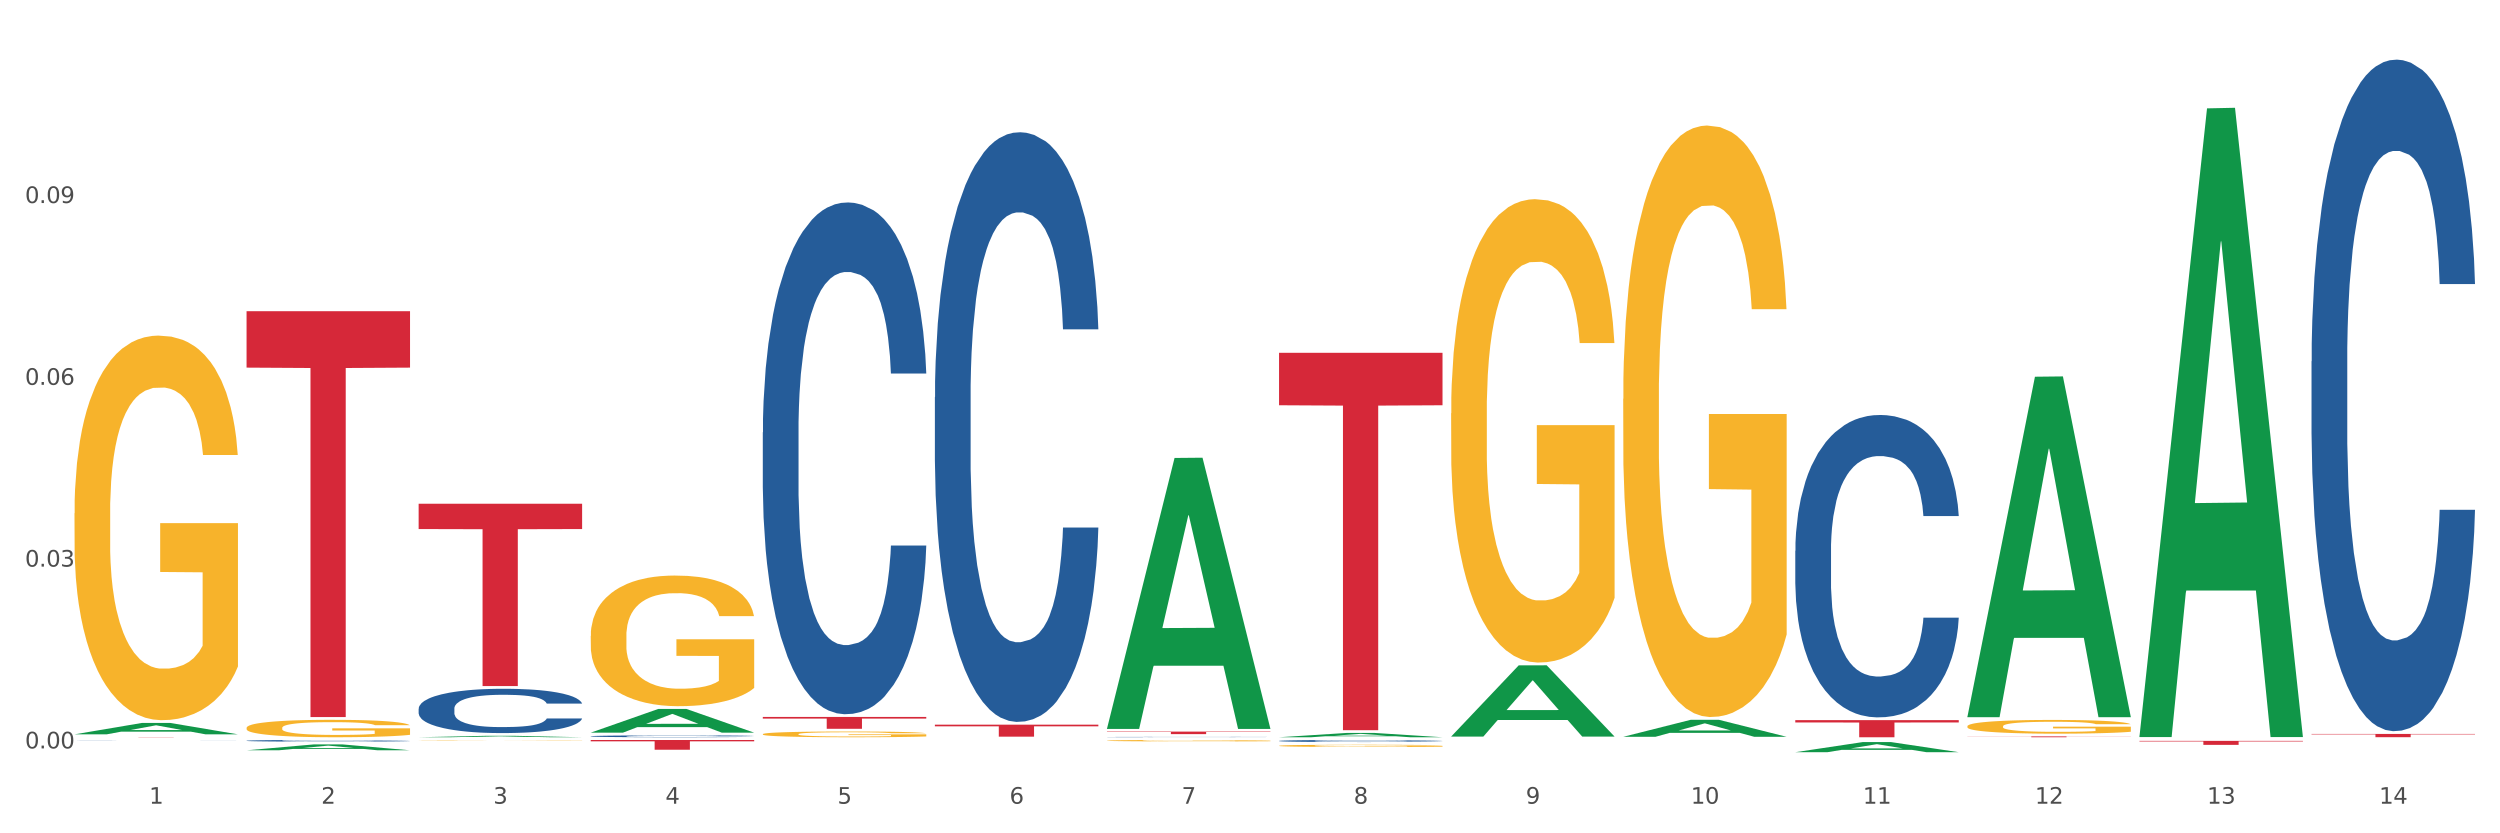 <?xml version="1.0" encoding="utf-8" standalone="no"?>
<!DOCTYPE svg PUBLIC "-//W3C//DTD SVG 1.1//EN"
  "http://www.w3.org/Graphics/SVG/1.1/DTD/svg11.dtd">
<svg xmlns:xlink="http://www.w3.org/1999/xlink" width="1080pt" height="360pt" viewBox="0 0 1080 360" xmlns="http://www.w3.org/2000/svg" version="1.1">
 <rect x="0" y="0" width="1080" height="360" fill="#333333" stroke="none"/>
 <defs>
  <style type="text/css">*{stroke-linejoin: round; stroke-linecap: butt}</style>
 </defs>
 <g id="figure_1">
  <g id="patch_1">
   <path d="M 0 360 
L 1080 360 
L 1080 0 
L 0 0 
z
" style="fill: #ffffff; stroke: #ffffff; stroke-linejoin: miter"/>
  </g>
  <g id="axes_1">
   <g id="matplotlib.axis_1">
    <g id="xtick_1">
     <g id="text_1">
      <!-- 1 -->
      <g style="fill: #4d4d4d" transform="translate(64.432 347.204) scale(0.096 -0.096)">
       <defs>
        <path id="DejaVuSans-31" d="M 794 531 
L 1825 531 
L 1825 4091 
L 703 3866 
L 703 4441 
L 1819 4666 
L 2450 4666 
L 2450 531 
L 3481 531 
L 3481 0 
L 794 0 
L 794 531 
z
" transform="scale(0.016)"/>
       </defs>
       <use xlink:href="#DejaVuSans-31"/>
      </g>
     </g>
    </g>
    <g id="xtick_2">
     <g id="text_2">
      <!-- 2 -->
      <g style="fill: #4d4d4d" transform="translate(138.771 347.204) scale(0.096 -0.096)">
       <defs>
        <path id="DejaVuSans-32" d="M 1228 531 
L 3431 531 
L 3431 0 
L 469 0 
L 469 531 
Q 828 903 1448 1529 
Q 2069 2156 2228 2338 
Q 2531 2678 2651 2914 
Q 2772 3150 2772 3378 
Q 2772 3750 2511 3984 
Q 2250 4219 1831 4219 
Q 1534 4219 1204 4116 
Q 875 4013 500 3803 
L 500 4441 
Q 881 4594 1212 4672 
Q 1544 4750 1819 4750 
Q 2544 4750 2975 4387 
Q 3406 4025 3406 3419 
Q 3406 3131 3298 2873 
Q 3191 2616 2906 2266 
Q 2828 2175 2409 1742 
Q 1991 1309 1228 531 
z
" transform="scale(0.016)"/>
       </defs>
       <use xlink:href="#DejaVuSans-32"/>
      </g>
     </g>
    </g>
    <g id="xtick_3">
     <g id="text_3">
      <!-- 3 -->
      <g style="fill: #4d4d4d" transform="translate(213.109 347.204) scale(0.096 -0.096)">
       <defs>
        <path id="DejaVuSans-33" d="M 2597 2516 
Q 3050 2419 3304 2112 
Q 3559 1806 3559 1356 
Q 3559 666 3084 287 
Q 2609 -91 1734 -91 
Q 1441 -91 1130 -33 
Q 819 25 488 141 
L 488 750 
Q 750 597 1062 519 
Q 1375 441 1716 441 
Q 2309 441 2620 675 
Q 2931 909 2931 1356 
Q 2931 1769 2642 2001 
Q 2353 2234 1838 2234 
L 1294 2234 
L 1294 2753 
L 1863 2753 
Q 2328 2753 2575 2939 
Q 2822 3125 2822 3475 
Q 2822 3834 2567 4026 
Q 2313 4219 1838 4219 
Q 1578 4219 1281 4162 
Q 984 4106 628 3988 
L 628 4550 
Q 988 4650 1302 4700 
Q 1616 4750 1894 4750 
Q 2613 4750 3031 4423 
Q 3450 4097 3450 3541 
Q 3450 3153 3228 2886 
Q 3006 2619 2597 2516 
z
" transform="scale(0.016)"/>
       </defs>
       <use xlink:href="#DejaVuSans-33"/>
      </g>
     </g>
    </g>
    <g id="xtick_4">
     <g id="text_4">
      <!-- 4 -->
      <g style="fill: #4d4d4d" transform="translate(287.448 347.204) scale(0.096 -0.096)">
       <defs>
        <path id="DejaVuSans-34" d="M 2419 4116 
L 825 1625 
L 2419 1625 
L 2419 4116 
z
M 2253 4666 
L 3047 4666 
L 3047 1625 
L 3713 1625 
L 3713 1100 
L 3047 1100 
L 3047 0 
L 2419 0 
L 2419 1100 
L 313 1100 
L 313 1709 
L 2253 4666 
z
" transform="scale(0.016)"/>
       </defs>
       <use xlink:href="#DejaVuSans-34"/>
      </g>
     </g>
    </g>
    <g id="xtick_5">
     <g id="text_5">
      <!-- 5 -->
      <g style="fill: #4d4d4d" transform="translate(361.787 347.204) scale(0.096 -0.096)">
       <defs>
        <path id="DejaVuSans-35" d="M 691 4666 
L 3169 4666 
L 3169 4134 
L 1269 4134 
L 1269 2991 
Q 1406 3038 1543 3061 
Q 1681 3084 1819 3084 
Q 2600 3084 3056 2656 
Q 3513 2228 3513 1497 
Q 3513 744 3044 326 
Q 2575 -91 1722 -91 
Q 1428 -91 1123 -41 
Q 819 9 494 109 
L 494 744 
Q 775 591 1075 516 
Q 1375 441 1709 441 
Q 2250 441 2565 725 
Q 2881 1009 2881 1497 
Q 2881 1984 2565 2268 
Q 2250 2553 1709 2553 
Q 1456 2553 1204 2497 
Q 953 2441 691 2322 
L 691 4666 
z
" transform="scale(0.016)"/>
       </defs>
       <use xlink:href="#DejaVuSans-35"/>
      </g>
     </g>
    </g>
    <g id="xtick_6">
     <g id="text_6">
      <!-- 6 -->
      <g style="fill: #4d4d4d" transform="translate(436.125 347.204) scale(0.096 -0.096)">
       <defs>
        <path id="DejaVuSans-36" d="M 2113 2584 
Q 1688 2584 1439 2293 
Q 1191 2003 1191 1497 
Q 1191 994 1439 701 
Q 1688 409 2113 409 
Q 2538 409 2786 701 
Q 3034 994 3034 1497 
Q 3034 2003 2786 2293 
Q 2538 2584 2113 2584 
z
M 3366 4563 
L 3366 3988 
Q 3128 4100 2886 4159 
Q 2644 4219 2406 4219 
Q 1781 4219 1451 3797 
Q 1122 3375 1075 2522 
Q 1259 2794 1537 2939 
Q 1816 3084 2150 3084 
Q 2853 3084 3261 2657 
Q 3669 2231 3669 1497 
Q 3669 778 3244 343 
Q 2819 -91 2113 -91 
Q 1303 -91 875 529 
Q 447 1150 447 2328 
Q 447 3434 972 4092 
Q 1497 4750 2381 4750 
Q 2619 4750 2861 4703 
Q 3103 4656 3366 4563 
z
" transform="scale(0.016)"/>
       </defs>
       <use xlink:href="#DejaVuSans-36"/>
      </g>
     </g>
    </g>
    <g id="xtick_7">
     <g id="text_7">
      <!-- 7 -->
      <g style="fill: #4d4d4d" transform="translate(510.464 347.204) scale(0.096 -0.096)">
       <defs>
        <path id="DejaVuSans-37" d="M 525 4666 
L 3525 4666 
L 3525 4397 
L 1831 0 
L 1172 0 
L 2766 4134 
L 525 4134 
L 525 4666 
z
" transform="scale(0.016)"/>
       </defs>
       <use xlink:href="#DejaVuSans-37"/>
      </g>
     </g>
    </g>
    <g id="xtick_8">
     <g id="text_8">
      <!-- 8 -->
      <g style="fill: #4d4d4d" transform="translate(584.803 347.204) scale(0.096 -0.096)">
       <defs>
        <path id="DejaVuSans-38" d="M 2034 2216 
Q 1584 2216 1326 1975 
Q 1069 1734 1069 1313 
Q 1069 891 1326 650 
Q 1584 409 2034 409 
Q 2484 409 2743 651 
Q 3003 894 3003 1313 
Q 3003 1734 2745 1975 
Q 2488 2216 2034 2216 
z
M 1403 2484 
Q 997 2584 770 2862 
Q 544 3141 544 3541 
Q 544 4100 942 4425 
Q 1341 4750 2034 4750 
Q 2731 4750 3128 4425 
Q 3525 4100 3525 3541 
Q 3525 3141 3298 2862 
Q 3072 2584 2669 2484 
Q 3125 2378 3379 2068 
Q 3634 1759 3634 1313 
Q 3634 634 3220 271 
Q 2806 -91 2034 -91 
Q 1263 -91 848 271 
Q 434 634 434 1313 
Q 434 1759 690 2068 
Q 947 2378 1403 2484 
z
M 1172 3481 
Q 1172 3119 1398 2916 
Q 1625 2713 2034 2713 
Q 2441 2713 2670 2916 
Q 2900 3119 2900 3481 
Q 2900 3844 2670 4047 
Q 2441 4250 2034 4250 
Q 1625 4250 1398 4047 
Q 1172 3844 1172 3481 
z
" transform="scale(0.016)"/>
       </defs>
       <use xlink:href="#DejaVuSans-38"/>
      </g>
     </g>
    </g>
    <g id="xtick_9">
     <g id="text_9">
      <!-- 9 -->
      <g style="fill: #4d4d4d" transform="translate(659.142 347.204) scale(0.096 -0.096)">
       <defs>
        <path id="DejaVuSans-39" d="M 703 97 
L 703 672 
Q 941 559 1184 500 
Q 1428 441 1663 441 
Q 2288 441 2617 861 
Q 2947 1281 2994 2138 
Q 2813 1869 2534 1725 
Q 2256 1581 1919 1581 
Q 1219 1581 811 2004 
Q 403 2428 403 3163 
Q 403 3881 828 4315 
Q 1253 4750 1959 4750 
Q 2769 4750 3195 4129 
Q 3622 3509 3622 2328 
Q 3622 1225 3098 567 
Q 2575 -91 1691 -91 
Q 1453 -91 1209 -44 
Q 966 3 703 97 
z
M 1959 2075 
Q 2384 2075 2632 2365 
Q 2881 2656 2881 3163 
Q 2881 3666 2632 3958 
Q 2384 4250 1959 4250 
Q 1534 4250 1286 3958 
Q 1038 3666 1038 3163 
Q 1038 2656 1286 2365 
Q 1534 2075 1959 2075 
z
" transform="scale(0.016)"/>
       </defs>
       <use xlink:href="#DejaVuSans-39"/>
      </g>
     </g>
    </g>
    <g id="xtick_10">
     <g id="text_10">
      <!-- 10 -->
      <g style="fill: #4d4d4d" transform="translate(730.426 347.204) scale(0.096 -0.096)">
       <defs>
        <path id="DejaVuSans-30" d="M 2034 4250 
Q 1547 4250 1301 3770 
Q 1056 3291 1056 2328 
Q 1056 1369 1301 889 
Q 1547 409 2034 409 
Q 2525 409 2770 889 
Q 3016 1369 3016 2328 
Q 3016 3291 2770 3770 
Q 2525 4250 2034 4250 
z
M 2034 4750 
Q 2819 4750 3233 4129 
Q 3647 3509 3647 2328 
Q 3647 1150 3233 529 
Q 2819 -91 2034 -91 
Q 1250 -91 836 529 
Q 422 1150 422 2328 
Q 422 3509 836 4129 
Q 1250 4750 2034 4750 
z
" transform="scale(0.016)"/>
       </defs>
       <use xlink:href="#DejaVuSans-31"/>
       <use xlink:href="#DejaVuSans-30" transform="translate(63.623 0)"/>
      </g>
     </g>
    </g>
    <g id="xtick_11">
     <g id="text_11">
      <!-- 11 -->
      <g style="fill: #4d4d4d" transform="translate(804.765 347.204) scale(0.096 -0.096)">
       <use xlink:href="#DejaVuSans-31"/>
       <use xlink:href="#DejaVuSans-31" transform="translate(63.623 0)"/>
      </g>
     </g>
    </g>
    <g id="xtick_12">
     <g id="text_12">
      <!-- 12 -->
      <g style="fill: #4d4d4d" transform="translate(879.104 347.204) scale(0.096 -0.096)">
       <use xlink:href="#DejaVuSans-31"/>
       <use xlink:href="#DejaVuSans-32" transform="translate(63.623 0)"/>
      </g>
     </g>
    </g>
    <g id="xtick_13">
     <g id="text_13">
      <!-- 13 -->
      <g style="fill: #4d4d4d" transform="translate(953.442 347.204) scale(0.096 -0.096)">
       <use xlink:href="#DejaVuSans-31"/>
       <use xlink:href="#DejaVuSans-33" transform="translate(63.623 0)"/>
      </g>
     </g>
    </g>
    <g id="xtick_14">
     <g id="text_14">
      <!-- 14 -->
      <g style="fill: #4d4d4d" transform="translate(1027.781 347.204) scale(0.096 -0.096)">
       <use xlink:href="#DejaVuSans-31"/>
       <use xlink:href="#DejaVuSans-34" transform="translate(63.623 0)"/>
      </g>
     </g>
    </g>
    <g id="xtick_15"/>
    <g id="xtick_16"/>
    <g id="xtick_17"/>
    <g id="xtick_18"/>
    <g id="xtick_19"/>
    <g id="xtick_20"/>
    <g id="xtick_21"/>
    <g id="xtick_22"/>
    <g id="xtick_23"/>
    <g id="xtick_24"/>
    <g id="xtick_25"/>
    <g id="xtick_26"/>
    <g id="xtick_27"/>
   </g>
   <g id="matplotlib.axis_2">
    <g id="ytick_1">
     <g id="text_15">
      <!-- 0.00 -->
      <g style="fill: #4d4d4d" transform="translate(10.8 323.316) scale(0.096 -0.096)">
       <defs>
        <path id="DejaVuSans-2e" d="M 684 794 
L 1344 794 
L 1344 0 
L 684 0 
L 684 794 
z
" transform="scale(0.016)"/>
       </defs>
       <use xlink:href="#DejaVuSans-30"/>
       <use xlink:href="#DejaVuSans-2e" transform="translate(63.623 0)"/>
       <use xlink:href="#DejaVuSans-30" transform="translate(95.41 0)"/>
       <use xlink:href="#DejaVuSans-30" transform="translate(159.033 0)"/>
      </g>
     </g>
    </g>
    <g id="ytick_2">
     <g id="text_16">
      <!-- 0.03 -->
      <g style="fill: #4d4d4d" transform="translate(10.8 244.781) scale(0.096 -0.096)">
       <use xlink:href="#DejaVuSans-30"/>
       <use xlink:href="#DejaVuSans-2e" transform="translate(63.623 0)"/>
       <use xlink:href="#DejaVuSans-30" transform="translate(95.41 0)"/>
       <use xlink:href="#DejaVuSans-33" transform="translate(159.033 0)"/>
      </g>
     </g>
    </g>
    <g id="ytick_3">
     <g id="text_17">
      <!-- 0.06 -->
      <g style="fill: #4d4d4d" transform="translate(10.8 166.246) scale(0.096 -0.096)">
       <use xlink:href="#DejaVuSans-30"/>
       <use xlink:href="#DejaVuSans-2e" transform="translate(63.623 0)"/>
       <use xlink:href="#DejaVuSans-30" transform="translate(95.41 0)"/>
       <use xlink:href="#DejaVuSans-36" transform="translate(159.033 0)"/>
      </g>
     </g>
    </g>
    <g id="ytick_4">
     <g id="text_18">
      <!-- 0.09 -->
      <g style="fill: #4d4d4d" transform="translate(10.8 87.711) scale(0.096 -0.096)">
       <use xlink:href="#DejaVuSans-30"/>
       <use xlink:href="#DejaVuSans-2e" transform="translate(63.623 0)"/>
       <use xlink:href="#DejaVuSans-30" transform="translate(95.41 0)"/>
       <use xlink:href="#DejaVuSans-39" transform="translate(159.033 0)"/>
      </g>
     </g>
    </g>
    <g id="ytick_5"/>
    <g id="ytick_6"/>
    <g id="ytick_7"/>
    <g id="ytick_8"/>
   </g>
   <g id="PolyCollection_1">
    <path d="M 32.175 317.228 
L 32.248 317.224 
L 61.37 312.3 
L 73.456 312.296 
L 102.797 317.237 
L 88.818 317.237 
L 82.484 316.087 
L 52.415 316.087 
L 52.197 316.105 
L 46.081 317.237 
L 32.175 317.237 
L 32.175 317.228 
L 56.201 315.4 
L 78.698 315.395 
L 67.559 313.349 
L 67.413 313.34 
L 67.267 313.354 
L 56.128 315.395 
L 56.201 315.4 
L 32.175 317.228 
z
" clip-path="url(#pd42f5744ff)" style="fill: #109648"/>
    <path d="M 998.578 317.05 
L 1069.2 317.05 
L 1069.2 317.249 
L 1041.42 317.25 
L 1041.42 318.48 
L 1026.191 318.48 
L 1026.191 317.25 
L 998.578 317.249 
L 998.578 317.052 
L 998.578 317.05 
z
" clip-path="url(#pd42f5744ff)" style="fill: #d62839"/>
    <path d="M 924.24 320.06 
L 994.861 320.06 
L 994.861 320.301 
L 967.081 320.303 
L 967.081 321.792 
L 951.852 321.792 
L 951.852 320.303 
L 924.24 320.301 
L 924.24 320.062 
L 924.24 320.06 
z
" clip-path="url(#pd42f5744ff)" style="fill: #d62839"/>
    <path d="M 849.901 318.123 
L 920.523 318.123 
L 920.523 318.175 
L 892.742 318.175 
L 892.742 318.493 
L 877.514 318.493 
L 877.514 318.175 
L 849.901 318.175 
L 849.901 318.123 
L 849.901 318.123 
z
" clip-path="url(#pd42f5744ff)" style="fill: #d62839"/>
    <path d="M 775.562 311.086 
L 846.184 311.086 
L 846.184 312.115 
L 818.404 312.122 
L 818.404 318.493 
L 803.175 318.493 
L 803.175 312.122 
L 775.562 312.115 
L 775.562 311.093 
L 775.562 311.086 
z
" clip-path="url(#pd42f5744ff)" style="fill: #d62839"/>
    <path d="M 552.546 152.412 
L 623.168 152.412 
L 623.168 175.07 
L 595.388 175.223 
L 595.388 315.457 
L 580.159 315.457 
L 580.159 175.223 
L 552.546 175.07 
L 552.546 152.565 
L 552.546 152.412 
z
" clip-path="url(#pd42f5744ff)" style="fill: #d62839"/>
    <path d="M 478.207 316.064 
L 548.829 316.064 
L 548.829 316.216 
L 521.049 316.217 
L 521.049 317.154 
L 505.82 317.154 
L 505.82 316.217 
L 478.207 316.216 
L 478.207 316.065 
L 478.207 316.064 
z
" clip-path="url(#pd42f5744ff)" style="fill: #d62839"/>
    <path d="M 403.869 313.046 
L 474.49 313.046 
L 474.49 313.768 
L 446.71 313.773 
L 446.71 318.243 
L 431.481 318.243 
L 431.481 313.773 
L 403.869 313.768 
L 403.869 313.051 
L 403.869 313.046 
z
" clip-path="url(#pd42f5744ff)" style="fill: #d62839"/>
    <path d="M 329.53 309.726 
L 400.152 309.726 
L 400.152 310.436 
L 372.371 310.441 
L 372.371 314.835 
L 357.143 314.835 
L 357.143 310.441 
L 329.53 310.436 
L 329.53 309.731 
L 329.53 309.726 
z
" clip-path="url(#pd42f5744ff)" style="fill: #d62839"/>
    <path d="M 255.191 319.669 
L 325.813 319.669 
L 325.813 320.255 
L 298.033 320.259 
L 298.033 323.885 
L 282.804 323.885 
L 282.804 320.259 
L 255.191 320.255 
L 255.191 319.673 
L 255.191 319.669 
z
" clip-path="url(#pd42f5744ff)" style="fill: #d62839"/>
    <path d="M 32.175 221.749 
L 32.258 221.597 
L 32.258 216.135 
L 32.425 211.431 
L 33.259 200.051 
L 34.51 190.643 
L 35.427 185.636 
L 36.344 181.539 
L 37.428 177.443 
L 38.762 173.194 
L 41.18 166.973 
L 42.681 163.787 
L 44.515 160.448 
L 47.85 155.593 
L 50.268 152.862 
L 52.77 150.586 
L 56.855 147.854 
L 59.523 146.641 
L 62.358 145.73 
L 65.777 145.123 
L 68.361 144.972 
L 74.031 145.427 
L 78.867 146.792 
L 81.202 147.854 
L 84.203 149.675 
L 85.788 150.889 
L 88.372 153.317 
L 91.04 156.503 
L 92.875 159.235 
L 95.626 164.393 
L 97.711 169.552 
L 99.628 175.925 
L 100.629 180.326 
L 101.379 184.422 
L 102.046 189.126 
L 102.713 196.561 
L 87.705 196.561 
L 87.122 191.25 
L 86.204 186.243 
L 84.87 181.388 
L 83.703 178.353 
L 81.702 174.56 
L 79.868 172.132 
L 77.95 170.311 
L 75.615 168.794 
L 73.781 168.035 
L 71.196 167.428 
L 66.11 167.58 
L 62.692 168.794 
L 60.357 170.311 
L 58.856 171.677 
L 57.522 173.194 
L 56.021 175.318 
L 54.27 178.505 
L 53.02 181.388 
L 51.769 185.029 
L 50.768 188.671 
L 49.851 192.919 
L 49.101 197.471 
L 48.517 202.175 
L 48.017 207.941 
L 47.6 217.5 
L 47.6 238.288 
L 47.767 242.992 
L 48.184 249.213 
L 48.684 253.917 
L 49.518 259.531 
L 50.268 263.324 
L 51.686 268.786 
L 53.27 273.338 
L 54.52 276.221 
L 55.771 278.649 
L 57.939 281.987 
L 60.357 284.719 
L 62.441 286.388 
L 65.276 287.905 
L 67.194 288.512 
L 68.862 288.815 
L 72.947 288.815 
L 75.865 288.36 
L 79.117 287.298 
L 81.619 285.932 
L 83.703 284.263 
L 86.038 281.532 
L 87.538 278.953 
L 87.538 247.24 
L 69.195 247.088 
L 69.195 225.997 
L 102.797 225.997 
L 102.797 287.905 
L 101.379 291.091 
L 99.795 293.974 
L 98.128 296.554 
L 95.626 299.74 
L 92.625 302.775 
L 89.956 304.899 
L 87.122 306.72 
L 83.786 308.389 
L 79.451 309.906 
L 76.783 310.513 
L 73.447 310.968 
L 69.529 311.12 
L 66.11 310.817 
L 62.775 310.058 
L 59.273 308.692 
L 55.855 306.72 
L 53.27 304.747 
L 50.685 302.32 
L 47.934 299.133 
L 45.766 296.099 
L 44.098 293.367 
L 42.264 289.877 
L 40.263 285.325 
L 38.762 281.229 
L 37.428 276.98 
L 36.01 271.518 
L 35.01 266.814 
L 34.009 260.896 
L 33.426 256.496 
L 32.759 249.668 
L 32.258 240.109 
L 32.175 221.749 
z
" clip-path="url(#pd42f5744ff)" style="fill: #f7b32b"/>
    <path d="M 180.852 217.601 
L 251.474 217.601 
L 251.474 228.548 
L 223.694 228.622 
L 223.694 296.374 
L 208.465 296.374 
L 208.465 228.622 
L 180.852 228.548 
L 180.852 217.675 
L 180.852 217.601 
z
" clip-path="url(#pd42f5744ff)" style="fill: #d62839"/>
    <path d="M 775.562 237.969 
L 775.646 237.849 
L 775.646 234.509 
L 775.896 229.975 
L 776.814 221.624 
L 777.983 215.301 
L 779.986 207.904 
L 781.072 204.802 
L 782.491 201.342 
L 785.412 195.735 
L 788.752 190.962 
L 791.089 188.338 
L 792.842 186.667 
L 796.765 183.685 
L 799.019 182.372 
L 801.357 181.299 
L 803.36 180.583 
L 806.699 179.748 
L 809.37 179.39 
L 812.459 179.27 
L 815.047 179.39 
L 818.469 179.867 
L 823.478 181.299 
L 825.398 182.134 
L 827.986 183.565 
L 830.657 185.474 
L 832.828 187.383 
L 835.332 190.127 
L 837.92 193.706 
L 840.424 198.24 
L 842.177 202.416 
L 843.596 206.83 
L 844.848 212.199 
L 845.766 218.045 
L 846.184 222.936 
L 830.908 222.936 
L 830.49 218.522 
L 829.655 213.75 
L 828.821 210.528 
L 827.902 207.904 
L 826.483 204.921 
L 825.231 203.012 
L 823.144 200.745 
L 821.224 199.314 
L 819.638 198.479 
L 817.718 197.763 
L 813.628 197.047 
L 810.706 197.047 
L 808.87 197.285 
L 806.616 197.882 
L 804.696 198.717 
L 802.442 200.149 
L 800.689 201.7 
L 798.936 203.728 
L 797.934 205.16 
L 796.431 207.784 
L 795.43 209.932 
L 794.094 213.63 
L 793.343 216.255 
L 792.007 223.056 
L 791.423 228.066 
L 791.172 231.526 
L 791.005 235.344 
L 791.005 253.956 
L 791.506 262.307 
L 791.924 265.886 
L 792.591 269.943 
L 793.844 275.192 
L 795.68 280.322 
L 797.6 284.021 
L 799.186 286.288 
L 800.689 287.958 
L 802.191 289.27 
L 804.028 290.463 
L 805.53 291.179 
L 807.784 291.895 
L 810.456 292.253 
L 812.543 292.253 
L 816.8 291.656 
L 818.72 291.06 
L 820.556 290.225 
L 822.56 288.912 
L 824.146 287.481 
L 825.064 286.407 
L 826.567 284.14 
L 827.735 281.754 
L 828.737 279.01 
L 829.405 276.624 
L 830.156 273.045 
L 830.741 268.988 
L 830.908 266.841 
L 846.184 266.841 
L 845.85 271.136 
L 845.266 275.311 
L 844.097 280.919 
L 843.179 284.14 
L 841.76 288.077 
L 840.257 291.418 
L 838.17 295.116 
L 836.25 297.86 
L 834.247 300.246 
L 832.076 302.394 
L 828.153 305.376 
L 826.734 306.212 
L 823.728 307.643 
L 821.391 308.478 
L 817.969 309.314 
L 814.463 309.791 
L 810.79 309.91 
L 807.534 309.671 
L 803.944 308.956 
L 801.69 308.24 
L 799.186 307.166 
L 796.264 305.496 
L 793.51 303.468 
L 790.922 301.081 
L 788.501 298.337 
L 786.247 295.235 
L 783.325 290.105 
L 781.155 285.095 
L 779.569 280.442 
L 778.484 276.504 
L 777.399 271.494 
L 776.814 268.034 
L 775.896 259.682 
L 775.562 251.928 
L 775.562 237.969 
z
" clip-path="url(#pd42f5744ff)" style="fill: #255c99"/>
    <path d="M 552.546 320.069 
L 552.629 320.069 
L 552.629 320.046 
L 552.88 320.015 
L 553.798 319.958 
L 554.967 319.915 
L 556.97 319.864 
L 558.055 319.843 
L 559.475 319.82 
L 562.396 319.781 
L 565.735 319.749 
L 568.073 319.731 
L 569.826 319.719 
L 573.749 319.699 
L 576.003 319.69 
L 578.34 319.683 
L 580.344 319.678 
L 583.683 319.672 
L 586.354 319.67 
L 589.443 319.669 
L 592.031 319.67 
L 595.453 319.673 
L 600.462 319.683 
L 602.382 319.689 
L 604.97 319.698 
L 607.641 319.711 
L 609.811 319.724 
L 612.316 319.743 
L 614.903 319.768 
L 617.408 319.798 
L 619.161 319.827 
L 620.58 319.857 
L 621.832 319.894 
L 622.75 319.933 
L 623.168 319.967 
L 607.891 319.967 
L 607.474 319.937 
L 606.639 319.904 
L 605.804 319.882 
L 604.886 319.864 
L 603.467 319.844 
L 602.215 319.831 
L 600.128 319.816 
L 598.208 319.806 
L 596.622 319.8 
L 594.702 319.795 
L 590.612 319.79 
L 587.69 319.79 
L 585.853 319.792 
L 583.6 319.796 
L 581.68 319.802 
L 579.426 319.811 
L 577.673 319.822 
L 575.92 319.836 
L 574.918 319.846 
L 573.415 319.864 
L 572.414 319.878 
L 571.078 319.903 
L 570.327 319.921 
L 568.991 319.968 
L 568.407 320.002 
L 568.156 320.025 
L 567.989 320.051 
L 567.989 320.178 
L 568.49 320.235 
L 568.908 320.26 
L 569.575 320.287 
L 570.827 320.323 
L 572.664 320.358 
L 574.584 320.383 
L 576.17 320.399 
L 577.673 320.41 
L 579.175 320.419 
L 581.012 320.427 
L 582.514 320.432 
L 584.768 320.437 
L 587.439 320.44 
L 589.526 320.44 
L 593.784 320.436 
L 595.704 320.431 
L 597.54 320.426 
L 599.544 320.417 
L 601.13 320.407 
L 602.048 320.4 
L 603.551 320.384 
L 604.719 320.368 
L 605.721 320.349 
L 606.389 320.333 
L 607.14 320.309 
L 607.724 320.281 
L 607.891 320.266 
L 623.168 320.266 
L 622.834 320.296 
L 622.249 320.324 
L 621.081 320.362 
L 620.163 320.384 
L 618.743 320.411 
L 617.241 320.434 
L 615.154 320.459 
L 613.234 320.478 
L 611.23 320.494 
L 609.06 320.509 
L 605.137 320.529 
L 603.718 320.535 
L 600.712 320.545 
L 598.375 320.55 
L 594.952 320.556 
L 591.446 320.559 
L 587.773 320.56 
L 584.518 320.558 
L 580.928 320.554 
L 578.674 320.549 
L 576.17 320.541 
L 573.248 320.53 
L 570.494 320.516 
L 567.906 320.5 
L 565.485 320.481 
L 563.231 320.46 
L 560.309 320.425 
L 558.139 320.391 
L 556.553 320.359 
L 555.468 320.332 
L 554.382 320.298 
L 553.798 320.274 
L 552.88 320.217 
L 552.546 320.165 
L 552.546 320.069 
z
" clip-path="url(#pd42f5744ff)" style="fill: #255c99"/>
    <path d="M 478.207 318.403 
L 478.291 318.403 
L 478.291 318.399 
L 478.541 318.393 
L 479.459 318.383 
L 480.628 318.375 
L 482.632 318.366 
L 483.717 318.362 
L 485.136 318.357 
L 488.058 318.35 
L 491.397 318.344 
L 493.734 318.341 
L 495.487 318.339 
L 499.41 318.335 
L 501.664 318.334 
L 504.002 318.332 
L 506.005 318.331 
L 509.344 318.33 
L 512.016 318.33 
L 515.104 318.33 
L 517.692 318.33 
L 521.115 318.33 
L 526.123 318.332 
L 528.043 318.333 
L 530.631 318.335 
L 533.302 318.338 
L 535.473 318.34 
L 537.977 318.343 
L 540.565 318.348 
L 543.069 318.354 
L 544.822 318.359 
L 546.241 318.364 
L 547.493 318.371 
L 548.412 318.378 
L 548.829 318.384 
L 533.553 318.384 
L 533.135 318.379 
L 532.301 318.373 
L 531.466 318.369 
L 530.548 318.366 
L 529.128 318.362 
L 527.876 318.359 
L 525.789 318.357 
L 523.869 318.355 
L 522.283 318.354 
L 520.363 318.353 
L 516.273 318.352 
L 513.351 318.352 
L 511.515 318.352 
L 509.261 318.353 
L 507.341 318.354 
L 505.087 318.356 
L 503.334 318.358 
L 501.581 318.36 
L 500.579 318.362 
L 499.077 318.365 
L 498.075 318.368 
L 496.739 318.373 
L 495.988 318.376 
L 494.652 318.385 
L 494.068 318.391 
L 493.818 318.395 
L 493.651 318.4 
L 493.651 318.423 
L 494.151 318.434 
L 494.569 318.438 
L 495.237 318.443 
L 496.489 318.45 
L 498.325 318.456 
L 500.245 318.461 
L 501.831 318.464 
L 503.334 318.466 
L 504.837 318.468 
L 506.673 318.469 
L 508.176 318.47 
L 510.429 318.471 
L 513.101 318.471 
L 515.188 318.471 
L 519.445 318.471 
L 521.365 318.47 
L 523.202 318.469 
L 525.205 318.467 
L 526.791 318.465 
L 527.709 318.464 
L 529.212 318.461 
L 530.381 318.458 
L 531.382 318.455 
L 532.05 318.452 
L 532.801 318.447 
L 533.386 318.442 
L 533.553 318.439 
L 548.829 318.439 
L 548.495 318.445 
L 547.911 318.45 
L 546.742 318.457 
L 545.824 318.461 
L 544.405 318.466 
L 542.902 318.47 
L 540.815 318.475 
L 538.895 318.478 
L 536.892 318.481 
L 534.721 318.484 
L 530.798 318.488 
L 529.379 318.489 
L 526.374 318.491 
L 524.036 318.492 
L 520.614 318.493 
L 517.108 318.493 
L 513.435 318.493 
L 510.179 318.493 
L 506.59 318.492 
L 504.336 318.491 
L 501.831 318.49 
L 498.91 318.488 
L 496.155 318.485 
L 493.567 318.482 
L 491.146 318.479 
L 488.892 318.475 
L 485.971 318.469 
L 483.8 318.462 
L 482.214 318.456 
L 481.129 318.452 
L 480.044 318.445 
L 479.459 318.441 
L 478.541 318.43 
L 478.207 318.421 
L 478.207 318.403 
z
" clip-path="url(#pd42f5744ff)" style="fill: #255c99"/>
    <path d="M 403.869 171.588 
L 403.952 171.355 
L 403.952 164.841 
L 404.202 156.001 
L 405.121 139.716 
L 406.289 127.386 
L 408.293 112.962 
L 409.378 106.913 
L 410.797 100.167 
L 413.719 89.233 
L 417.058 79.927 
L 419.395 74.809 
L 421.148 71.552 
L 425.072 65.736 
L 427.326 63.177 
L 429.663 61.083 
L 431.666 59.687 
L 435.006 58.059 
L 437.677 57.361 
L 440.766 57.128 
L 443.353 57.361 
L 446.776 58.291 
L 451.785 61.083 
L 453.704 62.711 
L 456.292 65.503 
L 458.964 69.225 
L 461.134 72.948 
L 463.638 78.298 
L 466.226 85.278 
L 468.73 94.118 
L 470.483 102.26 
L 471.903 110.868 
L 473.155 121.337 
L 474.073 132.737 
L 474.49 142.275 
L 459.214 142.275 
L 458.797 133.667 
L 457.962 124.361 
L 457.127 118.08 
L 456.209 112.962 
L 454.79 107.146 
L 453.538 103.424 
L 451.451 99.003 
L 449.531 96.212 
L 447.945 94.583 
L 446.025 93.187 
L 441.934 91.792 
L 439.012 91.792 
L 437.176 92.257 
L 434.922 93.42 
L 433.002 95.049 
L 430.748 97.84 
L 428.995 100.865 
L 427.242 104.82 
L 426.24 107.611 
L 424.738 112.729 
L 423.736 116.917 
L 422.401 124.129 
L 421.649 129.247 
L 420.314 142.507 
L 419.729 152.278 
L 419.479 159.025 
L 419.312 166.47 
L 419.312 202.762 
L 419.813 219.047 
L 420.23 226.026 
L 420.898 233.936 
L 422.15 244.172 
L 423.987 254.176 
L 425.907 261.387 
L 427.493 265.808 
L 428.995 269.065 
L 430.498 271.624 
L 432.334 273.95 
L 433.837 275.346 
L 436.091 276.742 
L 438.762 277.44 
L 440.849 277.44 
L 445.106 276.276 
L 447.026 275.113 
L 448.863 273.485 
L 450.866 270.926 
L 452.452 268.134 
L 453.371 266.04 
L 454.873 261.62 
L 456.042 256.967 
L 457.044 251.616 
L 457.711 246.964 
L 458.463 239.984 
L 459.047 232.075 
L 459.214 227.887 
L 474.49 227.887 
L 474.156 236.262 
L 473.572 244.405 
L 472.403 255.339 
L 471.485 261.62 
L 470.066 269.297 
L 468.563 275.811 
L 466.477 283.023 
L 464.557 288.374 
L 462.553 293.027 
L 460.383 297.214 
L 456.459 303.03 
L 455.04 304.659 
L 452.035 307.45 
L 449.698 309.079 
L 446.275 310.707 
L 442.769 311.638 
L 439.096 311.871 
L 435.84 311.405 
L 432.251 310.01 
L 429.997 308.614 
L 427.493 306.52 
L 424.571 303.263 
L 421.816 299.308 
L 419.228 294.655 
L 416.808 289.304 
L 414.554 283.256 
L 411.632 273.252 
L 409.462 263.481 
L 407.875 254.408 
L 406.79 246.731 
L 405.705 236.96 
L 405.121 230.213 
L 404.202 213.929 
L 403.869 198.807 
L 403.869 171.588 
z
" clip-path="url(#pd42f5744ff)" style="fill: #255c99"/>
    <path d="M 329.53 186.798 
L 329.613 186.596 
L 329.613 180.943 
L 329.864 173.27 
L 330.782 159.136 
L 331.951 148.435 
L 333.954 135.917 
L 335.039 130.667 
L 336.458 124.811 
L 339.38 115.322 
L 342.719 107.245 
L 345.057 102.803 
L 346.81 99.976 
L 350.733 94.928 
L 352.987 92.707 
L 355.324 90.89 
L 357.328 89.679 
L 360.667 88.265 
L 363.338 87.66 
L 366.427 87.458 
L 369.015 87.66 
L 372.437 88.467 
L 377.446 90.89 
L 379.366 92.304 
L 381.954 94.727 
L 384.625 97.957 
L 386.795 101.188 
L 389.3 105.832 
L 391.887 111.889 
L 394.392 119.562 
L 396.145 126.629 
L 397.564 134.099 
L 398.816 143.185 
L 399.734 153.079 
L 400.152 161.357 
L 384.875 161.357 
L 384.458 153.887 
L 383.623 145.81 
L 382.788 140.359 
L 381.87 135.917 
L 380.451 130.869 
L 379.199 127.638 
L 377.112 123.802 
L 375.192 121.379 
L 373.606 119.966 
L 371.686 118.754 
L 367.595 117.543 
L 364.674 117.543 
L 362.837 117.946 
L 360.583 118.956 
L 358.663 120.369 
L 356.41 122.792 
L 354.656 125.417 
L 352.903 128.85 
L 351.902 131.273 
L 350.399 135.715 
L 349.397 139.349 
L 348.062 145.608 
L 347.31 150.05 
L 345.975 161.559 
L 345.391 170.04 
L 345.14 175.895 
L 344.973 182.356 
L 344.973 213.854 
L 345.474 227.988 
L 345.891 234.045 
L 346.559 240.91 
L 347.811 249.794 
L 349.648 258.477 
L 351.568 264.736 
L 353.154 268.572 
L 354.656 271.399 
L 356.159 273.62 
L 357.996 275.639 
L 359.498 276.851 
L 361.752 278.062 
L 364.423 278.668 
L 366.51 278.668 
L 370.768 277.658 
L 372.688 276.649 
L 374.524 275.235 
L 376.528 273.014 
L 378.114 270.591 
L 379.032 268.774 
L 380.534 264.938 
L 381.703 260.9 
L 382.705 256.256 
L 383.373 252.217 
L 384.124 246.16 
L 384.708 239.295 
L 384.875 235.661 
L 400.152 235.661 
L 399.818 242.93 
L 399.233 249.996 
L 398.065 259.486 
L 397.146 264.938 
L 395.727 271.601 
L 394.225 277.254 
L 392.138 283.514 
L 390.218 288.158 
L 388.214 292.196 
L 386.044 295.83 
L 382.121 300.878 
L 380.701 302.291 
L 377.696 304.714 
L 375.359 306.128 
L 371.936 307.541 
L 368.43 308.349 
L 364.757 308.551 
L 361.502 308.147 
L 357.912 306.935 
L 355.658 305.724 
L 353.154 303.907 
L 350.232 301.08 
L 347.477 297.647 
L 344.89 293.609 
L 342.469 288.965 
L 340.215 283.716 
L 337.293 275.033 
L 335.123 266.553 
L 333.537 258.679 
L 332.452 252.016 
L 331.366 243.535 
L 330.782 237.68 
L 329.864 223.546 
L 329.53 210.422 
L 329.53 186.798 
z
" clip-path="url(#pd42f5744ff)" style="fill: #255c99"/>
    <path d="M 255.191 318.051 
L 255.275 318.051 
L 255.275 318.03 
L 255.525 318.002 
L 256.443 317.951 
L 257.612 317.912 
L 259.615 317.867 
L 260.701 317.848 
L 262.12 317.826 
L 265.041 317.792 
L 268.381 317.763 
L 270.718 317.746 
L 272.471 317.736 
L 276.394 317.718 
L 278.648 317.71 
L 280.986 317.703 
L 282.989 317.699 
L 286.328 317.694 
L 288.999 317.691 
L 292.088 317.691 
L 294.676 317.691 
L 298.098 317.694 
L 303.107 317.703 
L 305.027 317.708 
L 307.615 317.717 
L 310.286 317.729 
L 312.457 317.741 
L 314.961 317.757 
L 317.549 317.779 
L 320.053 317.807 
L 321.806 317.833 
L 323.225 317.86 
L 324.477 317.893 
L 325.396 317.929 
L 325.813 317.959 
L 310.537 317.959 
L 310.119 317.932 
L 309.284 317.903 
L 308.45 317.883 
L 307.531 317.867 
L 306.112 317.848 
L 304.86 317.837 
L 302.773 317.823 
L 300.853 317.814 
L 299.267 317.809 
L 297.347 317.804 
L 293.257 317.8 
L 290.335 317.8 
L 288.499 317.801 
L 286.245 317.805 
L 284.325 317.81 
L 282.071 317.819 
L 280.318 317.829 
L 278.565 317.841 
L 277.563 317.85 
L 276.06 317.866 
L 275.059 317.879 
L 273.723 317.902 
L 272.972 317.918 
L 271.636 317.96 
L 271.052 317.991 
L 270.801 318.012 
L 270.634 318.035 
L 270.634 318.15 
L 271.135 318.201 
L 271.553 318.223 
L 272.22 318.248 
L 273.473 318.28 
L 275.309 318.312 
L 277.229 318.334 
L 278.815 318.348 
L 280.318 318.359 
L 281.82 318.367 
L 283.657 318.374 
L 285.159 318.378 
L 287.413 318.383 
L 290.085 318.385 
L 292.172 318.385 
L 296.429 318.381 
L 298.349 318.378 
L 300.185 318.372 
L 302.189 318.364 
L 303.775 318.356 
L 304.693 318.349 
L 306.196 318.335 
L 307.364 318.32 
L 308.366 318.304 
L 309.034 318.289 
L 309.785 318.267 
L 310.37 318.242 
L 310.537 318.229 
L 325.813 318.229 
L 325.479 318.255 
L 324.895 318.281 
L 323.726 318.315 
L 322.808 318.335 
L 321.389 318.359 
L 319.886 318.38 
L 317.799 318.403 
L 315.879 318.419 
L 313.876 318.434 
L 311.705 318.447 
L 307.782 318.466 
L 306.363 318.471 
L 303.358 318.479 
L 301.02 318.485 
L 297.598 318.49 
L 294.092 318.493 
L 290.419 318.493 
L 287.163 318.492 
L 283.573 318.488 
L 281.32 318.483 
L 278.815 318.477 
L 275.893 318.466 
L 273.139 318.454 
L 270.551 318.439 
L 268.13 318.422 
L 265.876 318.403 
L 262.955 318.372 
L 260.784 318.341 
L 259.198 318.312 
L 258.113 318.288 
L 257.028 318.257 
L 256.443 318.236 
L 255.525 318.185 
L 255.191 318.137 
L 255.191 318.051 
z
" clip-path="url(#pd42f5744ff)" style="fill: #255c99"/>
    <path d="M 180.852 306.15 
L 180.936 306.132 
L 180.936 305.643 
L 181.186 304.979 
L 182.105 303.755 
L 183.273 302.829 
L 185.277 301.745 
L 186.362 301.29 
L 187.781 300.784 
L 190.703 299.962 
L 194.042 299.263 
L 196.379 298.878 
L 198.132 298.633 
L 202.056 298.196 
L 204.31 298.004 
L 206.647 297.847 
L 208.65 297.742 
L 211.989 297.62 
L 214.661 297.567 
L 217.749 297.55 
L 220.337 297.567 
L 223.76 297.637 
L 228.768 297.847 
L 230.688 297.969 
L 233.276 298.179 
L 235.947 298.459 
L 238.118 298.738 
L 240.622 299.14 
L 243.21 299.665 
L 245.714 300.329 
L 247.467 300.941 
L 248.886 301.588 
L 250.139 302.374 
L 251.057 303.231 
L 251.474 303.947 
L 236.198 303.947 
L 235.78 303.301 
L 234.946 302.601 
L 234.111 302.129 
L 233.193 301.745 
L 231.774 301.308 
L 230.521 301.028 
L 228.434 300.696 
L 226.514 300.486 
L 224.928 300.364 
L 223.008 300.259 
L 218.918 300.154 
L 215.996 300.154 
L 214.16 300.189 
L 211.906 300.277 
L 209.986 300.399 
L 207.732 300.609 
L 205.979 300.836 
L 204.226 301.133 
L 203.224 301.343 
L 201.722 301.727 
L 200.72 302.042 
L 199.384 302.584 
L 198.633 302.968 
L 197.297 303.965 
L 196.713 304.699 
L 196.463 305.206 
L 196.296 305.765 
L 196.296 308.492 
L 196.797 309.716 
L 197.214 310.24 
L 197.882 310.834 
L 199.134 311.604 
L 200.97 312.355 
L 202.89 312.897 
L 204.476 313.229 
L 205.979 313.474 
L 207.482 313.666 
L 209.318 313.841 
L 210.821 313.946 
L 213.075 314.051 
L 215.746 314.103 
L 217.833 314.103 
L 222.09 314.016 
L 224.01 313.928 
L 225.847 313.806 
L 227.85 313.614 
L 229.436 313.404 
L 230.354 313.247 
L 231.857 312.915 
L 233.026 312.565 
L 234.027 312.163 
L 234.695 311.813 
L 235.447 311.289 
L 236.031 310.695 
L 236.198 310.38 
L 251.474 310.38 
L 251.14 311.009 
L 250.556 311.621 
L 249.387 312.443 
L 248.469 312.915 
L 247.05 313.491 
L 245.547 313.981 
L 243.46 314.523 
L 241.54 314.925 
L 239.537 315.274 
L 237.367 315.589 
L 233.443 316.026 
L 232.024 316.148 
L 229.019 316.358 
L 226.681 316.48 
L 223.259 316.603 
L 219.753 316.673 
L 216.08 316.69 
L 212.824 316.655 
L 209.235 316.55 
L 206.981 316.445 
L 204.476 316.288 
L 201.555 316.043 
L 198.8 315.746 
L 196.212 315.397 
L 193.791 314.995 
L 191.538 314.54 
L 188.616 313.789 
L 186.445 313.054 
L 184.859 312.373 
L 183.774 311.796 
L 182.689 311.062 
L 182.105 310.555 
L 181.186 309.331 
L 180.852 308.195 
L 180.852 306.15 
z
" clip-path="url(#pd42f5744ff)" style="fill: #255c99"/>
    <path d="M 106.514 319.995 
L 106.597 319.994 
L 106.597 319.976 
L 106.848 319.951 
L 107.766 319.904 
L 108.935 319.869 
L 110.938 319.828 
L 112.023 319.811 
L 113.442 319.792 
L 116.364 319.76 
L 119.703 319.734 
L 122.04 319.719 
L 123.794 319.71 
L 127.717 319.694 
L 129.971 319.686 
L 132.308 319.68 
L 134.312 319.676 
L 137.651 319.672 
L 140.322 319.67 
L 143.411 319.669 
L 145.998 319.67 
L 149.421 319.672 
L 154.43 319.68 
L 156.35 319.685 
L 158.937 319.693 
L 161.609 319.703 
L 163.779 319.714 
L 166.283 319.729 
L 168.871 319.749 
L 171.376 319.774 
L 173.129 319.798 
L 174.548 319.822 
L 175.8 319.852 
L 176.718 319.884 
L 177.135 319.912 
L 161.859 319.912 
L 161.442 319.887 
L 160.607 319.86 
L 159.772 319.843 
L 158.854 319.828 
L 157.435 319.811 
L 156.183 319.801 
L 154.096 319.788 
L 152.176 319.78 
L 150.59 319.776 
L 148.67 319.772 
L 144.579 319.768 
L 141.658 319.768 
L 139.821 319.769 
L 137.567 319.772 
L 135.647 319.777 
L 133.393 319.785 
L 131.64 319.794 
L 129.887 319.805 
L 128.886 319.813 
L 127.383 319.827 
L 126.381 319.839 
L 125.046 319.86 
L 124.294 319.874 
L 122.959 319.912 
L 122.374 319.94 
L 122.124 319.959 
L 121.957 319.98 
L 121.957 320.084 
L 122.458 320.13 
L 122.875 320.15 
L 123.543 320.173 
L 124.795 320.202 
L 126.632 320.23 
L 128.552 320.251 
L 130.138 320.263 
L 131.64 320.273 
L 133.143 320.28 
L 134.979 320.286 
L 136.482 320.29 
L 138.736 320.294 
L 141.407 320.296 
L 143.494 320.296 
L 147.751 320.293 
L 149.671 320.29 
L 151.508 320.285 
L 153.511 320.278 
L 155.097 320.27 
L 156.016 320.264 
L 157.518 320.251 
L 158.687 320.238 
L 159.689 320.223 
L 160.357 320.21 
L 161.108 320.19 
L 161.692 320.167 
L 161.859 320.155 
L 177.135 320.155 
L 176.802 320.179 
L 176.217 320.202 
L 175.049 320.233 
L 174.13 320.251 
L 172.711 320.273 
L 171.209 320.292 
L 169.122 320.312 
L 167.202 320.328 
L 165.198 320.341 
L 163.028 320.353 
L 159.104 320.369 
L 157.685 320.374 
L 154.68 320.382 
L 152.343 320.387 
L 148.92 320.391 
L 145.414 320.394 
L 141.741 320.394 
L 138.486 320.393 
L 134.896 320.389 
L 132.642 320.385 
L 130.138 320.379 
L 127.216 320.37 
L 124.461 320.359 
L 121.874 320.345 
L 119.453 320.33 
L 117.199 320.313 
L 114.277 320.284 
L 112.107 320.257 
L 110.521 320.231 
L 109.435 320.209 
L 108.35 320.181 
L 107.766 320.162 
L 106.848 320.116 
L 106.514 320.072 
L 106.514 319.995 
z
" clip-path="url(#pd42f5744ff)" style="fill: #255c99"/>
    <path d="M 32.175 319.703 
L 32.258 319.702 
L 32.258 319.701 
L 32.509 319.698 
L 33.427 319.693 
L 34.596 319.69 
L 36.599 319.685 
L 37.684 319.684 
L 39.104 319.682 
L 42.025 319.678 
L 45.364 319.676 
L 47.702 319.674 
L 49.455 319.673 
L 53.378 319.672 
L 55.632 319.671 
L 57.969 319.67 
L 59.973 319.67 
L 63.312 319.669 
L 65.983 319.669 
L 69.072 319.669 
L 71.66 319.669 
L 75.082 319.669 
L 80.091 319.67 
L 82.011 319.671 
L 84.599 319.671 
L 87.27 319.673 
L 89.44 319.674 
L 91.945 319.675 
L 94.533 319.677 
L 97.037 319.68 
L 98.79 319.682 
L 100.209 319.685 
L 101.461 319.688 
L 102.379 319.691 
L 102.797 319.694 
L 87.52 319.694 
L 87.103 319.691 
L 86.268 319.689 
L 85.434 319.687 
L 84.515 319.685 
L 83.096 319.684 
L 81.844 319.683 
L 79.757 319.681 
L 77.837 319.68 
L 76.251 319.68 
L 74.331 319.68 
L 70.241 319.679 
L 67.319 319.679 
L 65.482 319.679 
L 63.229 319.68 
L 61.309 319.68 
L 59.055 319.681 
L 57.302 319.682 
L 55.549 319.683 
L 54.547 319.684 
L 53.044 319.685 
L 52.043 319.687 
L 50.707 319.689 
L 49.956 319.69 
L 48.62 319.694 
L 48.036 319.697 
L 47.785 319.699 
L 47.618 319.701 
L 47.618 319.712 
L 48.119 319.716 
L 48.537 319.718 
L 49.204 319.721 
L 50.457 319.724 
L 52.293 319.727 
L 54.213 319.729 
L 55.799 319.73 
L 57.302 319.731 
L 58.804 319.732 
L 60.641 319.733 
L 62.143 319.733 
L 64.397 319.733 
L 67.069 319.734 
L 69.155 319.734 
L 73.413 319.733 
L 75.333 319.733 
L 77.169 319.732 
L 79.173 319.732 
L 80.759 319.731 
L 81.677 319.73 
L 83.18 319.729 
L 84.348 319.728 
L 85.35 319.726 
L 86.018 319.725 
L 86.769 319.723 
L 87.353 319.72 
L 87.52 319.719 
L 102.797 319.719 
L 102.463 319.721 
L 101.879 319.724 
L 100.71 319.727 
L 99.792 319.729 
L 98.372 319.731 
L 96.87 319.733 
L 94.783 319.735 
L 92.863 319.737 
L 90.86 319.738 
L 88.689 319.739 
L 84.766 319.741 
L 83.347 319.742 
L 80.341 319.742 
L 78.004 319.743 
L 74.581 319.743 
L 71.075 319.744 
L 67.402 319.744 
L 64.147 319.743 
L 60.557 319.743 
L 58.303 319.743 
L 55.799 319.742 
L 52.877 319.741 
L 50.123 319.74 
L 47.535 319.739 
L 45.114 319.737 
L 42.86 319.735 
L 39.938 319.732 
L 37.768 319.729 
L 36.182 319.727 
L 35.097 319.725 
L 34.011 319.722 
L 33.427 319.72 
L 32.509 319.715 
L 32.175 319.711 
L 32.175 319.703 
z
" clip-path="url(#pd42f5744ff)" style="fill: #255c99"/>
    <path d="M 998.578 156.113 
L 998.662 155.848 
L 998.662 148.429 
L 998.912 138.361 
L 999.83 119.815 
L 1000.999 105.773 
L 1003.003 89.346 
L 1004.088 82.458 
L 1005.507 74.774 
L 1008.429 62.322 
L 1011.768 51.724 
L 1014.105 45.895 
L 1015.858 42.186 
L 1019.781 35.562 
L 1022.035 32.648 
L 1024.373 30.264 
L 1026.376 28.674 
L 1029.715 26.819 
L 1032.387 26.024 
L 1035.475 25.759 
L 1038.063 26.024 
L 1041.486 27.084 
L 1046.494 30.264 
L 1048.414 32.118 
L 1051.002 35.298 
L 1053.673 39.537 
L 1055.844 43.776 
L 1058.348 49.87 
L 1060.936 57.818 
L 1063.44 67.886 
L 1065.193 77.159 
L 1066.612 86.962 
L 1067.864 98.884 
L 1068.783 111.867 
L 1069.2 122.729 
L 1053.924 122.729 
L 1053.506 112.927 
L 1052.671 102.329 
L 1051.837 95.175 
L 1050.918 89.346 
L 1049.499 82.723 
L 1048.247 78.484 
L 1046.16 73.45 
L 1044.24 70.27 
L 1042.654 68.416 
L 1040.734 66.826 
L 1036.644 65.236 
L 1033.722 65.236 
L 1031.886 65.766 
L 1029.632 67.091 
L 1027.712 68.946 
L 1025.458 72.125 
L 1023.705 75.569 
L 1021.952 80.073 
L 1020.95 83.253 
L 1019.448 89.081 
L 1018.446 93.85 
L 1017.11 102.064 
L 1016.359 107.893 
L 1015.023 122.994 
L 1014.439 134.122 
L 1014.188 141.806 
L 1014.022 150.284 
L 1014.022 191.615 
L 1014.522 210.161 
L 1014.94 218.11 
L 1015.608 227.118 
L 1016.86 238.776 
L 1018.696 250.168 
L 1020.616 258.381 
L 1022.202 263.415 
L 1023.705 267.125 
L 1025.207 270.039 
L 1027.044 272.689 
L 1028.547 274.278 
L 1030.8 275.868 
L 1033.472 276.663 
L 1035.559 276.663 
L 1039.816 275.338 
L 1041.736 274.013 
L 1043.572 272.159 
L 1045.576 269.244 
L 1047.162 266.065 
L 1048.08 263.68 
L 1049.583 258.646 
L 1050.752 253.348 
L 1051.753 247.254 
L 1052.421 241.955 
L 1053.172 234.007 
L 1053.757 224.998 
L 1053.924 220.229 
L 1069.2 220.229 
L 1068.866 229.767 
L 1068.282 239.04 
L 1067.113 251.493 
L 1066.195 258.646 
L 1064.776 267.39 
L 1063.273 274.808 
L 1061.186 283.021 
L 1059.266 289.115 
L 1057.263 294.414 
L 1055.092 299.183 
L 1051.169 305.807 
L 1049.75 307.661 
L 1046.745 310.841 
L 1044.407 312.695 
L 1040.985 314.55 
L 1037.479 315.61 
L 1033.806 315.875 
L 1030.55 315.345 
L 1026.96 313.755 
L 1024.707 312.165 
L 1022.202 309.781 
L 1019.281 306.072 
L 1016.526 301.568 
L 1013.938 296.269 
L 1011.517 290.175 
L 1009.263 283.286 
L 1006.342 271.894 
L 1004.171 260.766 
L 1002.585 250.433 
L 1001.5 241.69 
L 1000.415 230.562 
L 999.83 222.879 
L 998.912 204.333 
L 998.578 187.111 
L 998.578 156.113 
z
" clip-path="url(#pd42f5744ff)" style="fill: #255c99"/>
    <path d="M 32.175 318.413 
L 102.797 318.413 
L 102.797 318.424 
L 75.017 318.424 
L 75.017 318.493 
L 59.788 318.493 
L 59.788 318.424 
L 32.175 318.424 
L 32.175 318.413 
L 32.175 318.413 
z
" clip-path="url(#pd42f5744ff)" style="fill: #d62839"/>
    <path d="M 106.514 134.446 
L 177.135 134.446 
L 177.135 158.813 
L 149.355 158.977 
L 149.355 309.785 
L 134.126 309.785 
L 134.126 158.977 
L 106.514 158.813 
L 106.514 134.611 
L 106.514 134.446 
z
" clip-path="url(#pd42f5744ff)" style="fill: #d62839"/>
    <path d="M 255.191 274.716 
L 255.275 274.665 
L 255.275 272.809 
L 255.441 271.211 
L 256.275 267.346 
L 257.526 264.15 
L 258.443 262.45 
L 259.36 261.058 
L 260.444 259.666 
L 261.778 258.223 
L 264.196 256.11 
L 265.697 255.028 
L 267.531 253.894 
L 270.866 252.245 
L 273.284 251.317 
L 275.786 250.544 
L 279.871 249.616 
L 282.539 249.204 
L 285.374 248.894 
L 288.793 248.688 
L 291.377 248.637 
L 297.047 248.791 
L 301.883 249.255 
L 304.218 249.616 
L 307.219 250.235 
L 308.804 250.647 
L 311.388 251.471 
L 314.057 252.554 
L 315.891 253.482 
L 318.642 255.234 
L 320.727 256.986 
L 322.645 259.151 
L 323.645 260.646 
L 324.395 262.037 
L 325.062 263.635 
L 325.73 266.16 
L 310.721 266.16 
L 310.138 264.357 
L 309.221 262.656 
L 307.886 261.006 
L 306.719 259.976 
L 304.718 258.687 
L 302.884 257.862 
L 300.966 257.244 
L 298.631 256.729 
L 296.797 256.471 
L 294.212 256.265 
L 289.126 256.316 
L 285.708 256.729 
L 283.373 257.244 
L 281.872 257.708 
L 280.538 258.223 
L 279.037 258.945 
L 277.286 260.027 
L 276.036 261.006 
L 274.785 262.243 
L 273.785 263.48 
L 272.867 264.923 
L 272.117 266.47 
L 271.533 268.067 
L 271.033 270.026 
L 270.616 273.273 
L 270.616 280.334 
L 270.783 281.932 
L 271.2 284.045 
L 271.7 285.643 
L 272.534 287.55 
L 273.284 288.838 
L 274.702 290.694 
L 276.286 292.24 
L 277.537 293.219 
L 278.787 294.044 
L 280.955 295.178 
L 283.373 296.105 
L 285.458 296.672 
L 288.292 297.188 
L 290.21 297.394 
L 291.878 297.497 
L 295.963 297.497 
L 298.882 297.342 
L 302.133 296.981 
L 304.635 296.518 
L 306.719 295.951 
L 309.054 295.023 
L 310.555 294.147 
L 310.555 283.375 
L 292.211 283.323 
L 292.211 276.159 
L 325.813 276.159 
L 325.813 297.188 
L 324.395 298.27 
L 322.811 299.249 
L 321.144 300.125 
L 318.642 301.208 
L 315.641 302.239 
L 312.973 302.96 
L 310.138 303.579 
L 306.803 304.146 
L 302.467 304.661 
L 299.799 304.867 
L 296.464 305.022 
L 292.545 305.073 
L 289.126 304.97 
L 285.791 304.713 
L 282.289 304.249 
L 278.871 303.579 
L 276.286 302.909 
L 273.701 302.084 
L 270.95 301.002 
L 268.782 299.971 
L 267.114 299.043 
L 265.28 297.858 
L 263.279 296.311 
L 261.778 294.92 
L 260.444 293.477 
L 259.027 291.621 
L 258.026 290.024 
L 257.025 288.013 
L 256.442 286.519 
L 255.775 284.2 
L 255.275 280.952 
L 255.191 274.716 
z
" clip-path="url(#pd42f5744ff)" style="fill: #f7b32b"/>
    <path d="M 924.24 317.912 
L 924.312 317.657 
L 953.435 46.814 
L 965.52 46.559 
L 994.861 318.422 
L 980.883 318.422 
L 974.548 255.115 
L 944.48 255.115 
L 944.261 256.136 
L 938.145 318.422 
L 924.24 318.422 
L 924.24 317.912 
L 948.265 217.335 
L 970.763 217.08 
L 959.623 104.505 
L 959.478 103.995 
L 959.332 104.76 
L 948.193 217.08 
L 948.265 217.335 
L 924.24 317.912 
z
" clip-path="url(#pd42f5744ff)" style="fill: #109648"/>
    <path d="M 106.514 314.442 
L 106.597 314.435 
L 106.597 314.187 
L 106.764 313.974 
L 107.598 313.458 
L 108.848 313.032 
L 109.765 312.805 
L 110.683 312.619 
L 111.767 312.433 
L 113.101 312.241 
L 115.519 311.959 
L 117.019 311.814 
L 118.854 311.663 
L 122.189 311.443 
L 124.607 311.319 
L 127.108 311.216 
L 131.194 311.092 
L 133.862 311.037 
L 136.697 310.995 
L 140.115 310.968 
L 142.7 310.961 
L 148.37 310.982 
L 153.206 311.044 
L 155.54 311.092 
L 158.542 311.174 
L 160.126 311.229 
L 162.711 311.339 
L 165.379 311.484 
L 167.213 311.608 
L 169.965 311.842 
L 172.049 312.075 
L 173.967 312.364 
L 174.968 312.564 
L 175.718 312.75 
L 176.385 312.963 
L 177.052 313.3 
L 162.044 313.3 
L 161.46 313.059 
L 160.543 312.832 
L 159.209 312.612 
L 158.042 312.474 
L 156.041 312.302 
L 154.206 312.192 
L 152.289 312.11 
L 149.954 312.041 
L 148.12 312.007 
L 145.535 311.979 
L 140.449 311.986 
L 137.03 312.041 
L 134.696 312.11 
L 133.195 312.172 
L 131.861 312.241 
L 130.36 312.337 
L 128.609 312.481 
L 127.358 312.612 
L 126.108 312.777 
L 125.107 312.942 
L 124.19 313.135 
L 123.44 313.341 
L 122.856 313.554 
L 122.356 313.816 
L 121.939 314.249 
L 121.939 315.192 
L 122.106 315.405 
L 122.522 315.687 
L 123.023 315.9 
L 123.856 316.155 
L 124.607 316.327 
L 126.024 316.574 
L 127.609 316.781 
L 128.859 316.911 
L 130.11 317.021 
L 132.278 317.173 
L 134.696 317.296 
L 136.78 317.372 
L 139.615 317.441 
L 141.533 317.468 
L 143.2 317.482 
L 147.286 317.482 
L 150.204 317.462 
L 153.456 317.413 
L 155.957 317.352 
L 158.042 317.276 
L 160.376 317.152 
L 161.877 317.035 
L 161.877 315.597 
L 143.534 315.591 
L 143.534 314.634 
L 177.135 314.634 
L 177.135 317.441 
L 175.718 317.585 
L 174.134 317.716 
L 172.466 317.833 
L 169.965 317.977 
L 166.963 318.115 
L 164.295 318.211 
L 161.46 318.294 
L 158.125 318.37 
L 153.789 318.438 
L 151.121 318.466 
L 147.786 318.487 
L 143.867 318.493 
L 140.449 318.48 
L 137.114 318.445 
L 133.612 318.383 
L 130.193 318.294 
L 127.609 318.204 
L 125.024 318.094 
L 122.272 317.95 
L 120.104 317.812 
L 118.437 317.689 
L 116.603 317.53 
L 114.601 317.324 
L 113.101 317.138 
L 111.767 316.946 
L 110.349 316.698 
L 109.349 316.485 
L 108.348 316.217 
L 107.764 316.017 
L 107.097 315.707 
L 106.597 315.274 
L 106.514 314.442 
z
" clip-path="url(#pd42f5744ff)" style="fill: #f7b32b"/>
    <path d="M 180.852 319.746 
L 180.936 319.746 
L 180.936 319.741 
L 181.103 319.736 
L 181.936 319.724 
L 183.187 319.715 
L 184.104 319.71 
L 185.021 319.706 
L 186.105 319.702 
L 187.439 319.697 
L 189.857 319.691 
L 191.358 319.688 
L 193.192 319.685 
L 196.528 319.68 
L 198.946 319.677 
L 201.447 319.675 
L 205.533 319.672 
L 208.201 319.671 
L 211.036 319.67 
L 214.454 319.669 
L 217.039 319.669 
L 222.709 319.67 
L 227.545 319.671 
L 229.879 319.672 
L 232.881 319.674 
L 234.465 319.675 
L 237.05 319.677 
L 239.718 319.681 
L 241.552 319.683 
L 244.304 319.689 
L 246.388 319.694 
L 248.306 319.7 
L 249.306 319.705 
L 250.057 319.709 
L 250.724 319.713 
L 251.391 319.721 
L 236.383 319.721 
L 235.799 319.716 
L 234.882 319.711 
L 233.548 319.706 
L 232.38 319.703 
L 230.379 319.699 
L 228.545 319.696 
L 226.627 319.695 
L 224.293 319.693 
L 222.458 319.692 
L 219.874 319.692 
L 214.788 319.692 
L 211.369 319.693 
L 209.034 319.695 
L 207.534 319.696 
L 206.2 319.697 
L 204.699 319.7 
L 202.948 319.703 
L 201.697 319.706 
L 200.446 319.709 
L 199.446 319.713 
L 198.529 319.717 
L 197.778 319.722 
L 197.195 319.727 
L 196.694 319.732 
L 196.277 319.742 
L 196.277 319.763 
L 196.444 319.768 
L 196.861 319.774 
L 197.361 319.779 
L 198.195 319.784 
L 198.946 319.788 
L 200.363 319.794 
L 201.947 319.798 
L 203.198 319.801 
L 204.449 319.803 
L 206.616 319.807 
L 209.034 319.81 
L 211.119 319.811 
L 213.954 319.813 
L 215.871 319.813 
L 217.539 319.814 
L 221.625 319.814 
L 224.543 319.813 
L 227.795 319.812 
L 230.296 319.811 
L 232.38 319.809 
L 234.715 319.806 
L 236.216 319.804 
L 236.216 319.772 
L 217.873 319.772 
L 217.873 319.751 
L 251.474 319.751 
L 251.474 319.813 
L 250.057 319.816 
L 248.473 319.819 
L 246.805 319.821 
L 244.304 319.825 
L 241.302 319.828 
L 238.634 319.83 
L 235.799 319.832 
L 232.464 319.833 
L 228.128 319.835 
L 225.46 319.836 
L 222.125 319.836 
L 218.206 319.836 
L 214.788 319.836 
L 211.452 319.835 
L 207.951 319.834 
L 204.532 319.832 
L 201.947 319.83 
L 199.362 319.827 
L 196.611 319.824 
L 194.443 319.821 
L 192.776 319.818 
L 190.941 319.815 
L 188.94 319.81 
L 187.439 319.806 
L 186.105 319.802 
L 184.688 319.796 
L 183.687 319.792 
L 182.687 319.786 
L 182.103 319.781 
L 181.436 319.774 
L 180.936 319.765 
L 180.852 319.746 
z
" clip-path="url(#pd42f5744ff)" style="fill: #f7b32b"/>
    <path d="M 701.223 318.291 
L 701.296 318.284 
L 730.419 310.947 
L 742.504 310.94 
L 771.845 318.305 
L 757.866 318.305 
L 751.532 316.59 
L 721.463 316.59 
L 721.245 316.617 
L 715.129 318.305 
L 701.223 318.305 
L 701.223 318.291 
L 725.249 315.566 
L 747.746 315.56 
L 736.607 312.51 
L 736.461 312.496 
L 736.316 312.517 
L 725.177 315.56 
L 725.249 315.566 
L 701.223 318.291 
z
" clip-path="url(#pd42f5744ff)" style="fill: #109648"/>
    <path d="M 329.53 317.158 
L 329.613 317.156 
L 329.613 317.074 
L 329.78 317.004 
L 330.614 316.834 
L 331.864 316.693 
L 332.782 316.618 
L 333.699 316.557 
L 334.783 316.496 
L 336.117 316.433 
L 338.535 316.34 
L 340.036 316.292 
L 341.87 316.242 
L 345.205 316.17 
L 347.623 316.129 
L 350.124 316.095 
L 354.21 316.054 
L 356.878 316.036 
L 359.713 316.022 
L 363.131 316.013 
L 365.716 316.011 
L 371.386 316.018 
L 376.222 316.038 
L 378.557 316.054 
L 381.558 316.081 
L 383.142 316.099 
L 385.727 316.136 
L 388.395 316.183 
L 390.23 316.224 
L 392.981 316.301 
L 395.066 316.378 
L 396.983 316.473 
L 397.984 316.539 
L 398.734 316.6 
L 399.401 316.671 
L 400.068 316.782 
L 385.06 316.782 
L 384.476 316.702 
L 383.559 316.628 
L 382.225 316.555 
L 381.058 316.51 
L 379.057 316.453 
L 377.222 316.417 
L 375.305 316.39 
L 372.97 316.367 
L 371.136 316.356 
L 368.551 316.346 
L 363.465 316.349 
L 360.046 316.367 
L 357.712 316.39 
L 356.211 316.41 
L 354.877 316.433 
L 353.376 316.464 
L 351.625 316.512 
L 350.375 316.555 
L 349.124 316.609 
L 348.123 316.664 
L 347.206 316.727 
L 346.456 316.795 
L 345.872 316.866 
L 345.372 316.952 
L 344.955 317.095 
L 344.955 317.405 
L 345.122 317.475 
L 345.539 317.568 
L 346.039 317.639 
L 346.873 317.723 
L 347.623 317.779 
L 349.04 317.861 
L 350.625 317.929 
L 351.875 317.972 
L 353.126 318.008 
L 355.294 318.058 
L 357.712 318.099 
L 359.796 318.124 
L 362.631 318.147 
L 364.549 318.156 
L 366.216 318.16 
L 370.302 318.16 
L 373.22 318.153 
L 376.472 318.137 
L 378.973 318.117 
L 381.058 318.092 
L 383.392 318.051 
L 384.893 318.013 
L 384.893 317.539 
L 366.55 317.537 
L 366.55 317.222 
L 400.152 317.222 
L 400.152 318.147 
L 398.734 318.194 
L 397.15 318.237 
L 395.482 318.276 
L 392.981 318.323 
L 389.979 318.369 
L 387.311 318.4 
L 384.476 318.428 
L 381.141 318.453 
L 376.806 318.475 
L 374.137 318.484 
L 370.802 318.491 
L 366.884 318.493 
L 363.465 318.489 
L 360.13 318.478 
L 356.628 318.457 
L 353.209 318.428 
L 350.625 318.398 
L 348.04 318.362 
L 345.288 318.314 
L 343.121 318.269 
L 341.453 318.228 
L 339.619 318.176 
L 337.618 318.108 
L 336.117 318.047 
L 334.783 317.983 
L 333.365 317.902 
L 332.365 317.831 
L 331.364 317.743 
L 330.781 317.677 
L 330.113 317.575 
L 329.613 317.432 
L 329.53 317.158 
z
" clip-path="url(#pd42f5744ff)" style="fill: #f7b32b"/>
    <path d="M 478.207 319.957 
L 478.291 319.956 
L 478.291 319.936 
L 478.457 319.918 
L 479.291 319.875 
L 480.542 319.84 
L 481.459 319.821 
L 482.376 319.806 
L 483.46 319.791 
L 484.794 319.775 
L 487.212 319.751 
L 488.713 319.74 
L 490.547 319.727 
L 493.882 319.709 
L 496.3 319.699 
L 498.802 319.69 
L 502.887 319.68 
L 505.555 319.675 
L 508.39 319.672 
L 511.809 319.67 
L 514.394 319.669 
L 520.063 319.671 
L 524.899 319.676 
L 527.234 319.68 
L 530.236 319.687 
L 531.82 319.691 
L 534.405 319.7 
L 537.073 319.712 
L 538.907 319.722 
L 541.658 319.742 
L 543.743 319.761 
L 545.661 319.785 
L 546.661 319.801 
L 547.412 319.817 
L 548.079 319.834 
L 548.746 319.862 
L 533.737 319.862 
L 533.154 319.842 
L 532.237 319.824 
L 530.903 319.805 
L 529.735 319.794 
L 527.734 319.78 
L 525.9 319.771 
L 523.982 319.764 
L 521.648 319.758 
L 519.813 319.755 
L 517.228 319.753 
L 512.142 319.754 
L 508.724 319.758 
L 506.389 319.764 
L 504.888 319.769 
L 503.554 319.775 
L 502.054 319.783 
L 500.303 319.795 
L 499.052 319.805 
L 497.801 319.819 
L 496.801 319.833 
L 495.884 319.849 
L 495.133 319.866 
L 494.549 319.883 
L 494.049 319.905 
L 493.632 319.941 
L 493.632 320.019 
L 493.799 320.036 
L 494.216 320.059 
L 494.716 320.077 
L 495.55 320.098 
L 496.3 320.112 
L 497.718 320.133 
L 499.302 320.15 
L 500.553 320.161 
L 501.803 320.17 
L 503.971 320.182 
L 506.389 320.192 
L 508.474 320.199 
L 511.309 320.204 
L 513.226 320.207 
L 514.894 320.208 
L 518.979 320.208 
L 521.898 320.206 
L 525.149 320.202 
L 527.651 320.197 
L 529.735 320.191 
L 532.07 320.18 
L 533.571 320.171 
L 533.571 320.052 
L 515.227 320.051 
L 515.227 319.973 
L 548.829 319.973 
L 548.829 320.204 
L 547.412 320.216 
L 545.827 320.227 
L 544.16 320.237 
L 541.658 320.249 
L 538.657 320.26 
L 535.989 320.268 
L 533.154 320.275 
L 529.819 320.281 
L 525.483 320.287 
L 522.815 320.289 
L 519.48 320.291 
L 515.561 320.291 
L 512.142 320.29 
L 508.807 320.287 
L 505.305 320.282 
L 501.887 320.275 
L 499.302 320.267 
L 496.717 320.258 
L 493.966 320.246 
L 491.798 320.235 
L 490.13 320.225 
L 488.296 320.212 
L 486.295 320.195 
L 484.794 320.179 
L 483.46 320.163 
L 482.043 320.143 
L 481.042 320.125 
L 480.042 320.103 
L 479.458 320.087 
L 478.791 320.061 
L 478.291 320.025 
L 478.207 319.957 
z
" clip-path="url(#pd42f5744ff)" style="fill: #f7b32b"/>
    <path d="M 552.546 322.18 
L 552.629 322.179 
L 552.629 322.147 
L 552.796 322.12 
L 553.63 322.054 
L 554.881 322 
L 555.798 321.971 
L 556.715 321.947 
L 557.799 321.923 
L 559.133 321.899 
L 561.551 321.863 
L 563.052 321.844 
L 564.886 321.825 
L 568.221 321.797 
L 570.639 321.781 
L 573.141 321.768 
L 577.226 321.752 
L 579.894 321.745 
L 582.729 321.74 
L 586.148 321.737 
L 588.732 321.736 
L 594.402 321.738 
L 599.238 321.746 
L 601.573 321.752 
L 604.574 321.763 
L 606.158 321.77 
L 608.743 321.784 
L 611.411 321.802 
L 613.246 321.818 
L 615.997 321.848 
L 618.082 321.878 
L 619.999 321.915 
L 621 321.94 
L 621.75 321.964 
L 622.417 321.991 
L 623.084 322.034 
L 608.076 322.034 
L 607.493 322.003 
L 606.575 321.974 
L 605.241 321.946 
L 604.074 321.929 
L 602.073 321.907 
L 600.239 321.893 
L 598.321 321.882 
L 595.986 321.873 
L 594.152 321.869 
L 591.567 321.866 
L 586.481 321.866 
L 583.063 321.873 
L 580.728 321.882 
L 579.227 321.89 
L 577.893 321.899 
L 576.392 321.911 
L 574.641 321.93 
L 573.391 321.946 
L 572.14 321.967 
L 571.139 321.988 
L 570.222 322.013 
L 569.472 322.039 
L 568.888 322.066 
L 568.388 322.1 
L 567.971 322.155 
L 567.971 322.275 
L 568.138 322.302 
L 568.555 322.338 
L 569.055 322.366 
L 569.889 322.398 
L 570.639 322.42 
L 572.057 322.452 
L 573.641 322.478 
L 574.891 322.495 
L 576.142 322.509 
L 578.31 322.528 
L 580.728 322.544 
L 582.812 322.553 
L 585.647 322.562 
L 587.565 322.566 
L 589.233 322.567 
L 593.318 322.567 
L 596.236 322.565 
L 599.488 322.559 
L 601.99 322.551 
L 604.074 322.541 
L 606.409 322.525 
L 607.909 322.51 
L 607.909 322.327 
L 589.566 322.326 
L 589.566 322.204 
L 623.168 322.204 
L 623.168 322.562 
L 621.75 322.581 
L 620.166 322.597 
L 618.499 322.612 
L 615.997 322.631 
L 612.996 322.648 
L 610.327 322.66 
L 607.493 322.671 
L 604.157 322.681 
L 599.822 322.689 
L 597.154 322.693 
L 593.818 322.696 
L 589.9 322.696 
L 586.481 322.695 
L 583.146 322.69 
L 579.644 322.682 
L 576.226 322.671 
L 573.641 322.66 
L 571.056 322.646 
L 568.305 322.627 
L 566.137 322.61 
L 564.469 322.594 
L 562.635 322.574 
L 560.634 322.547 
L 559.133 322.524 
L 557.799 322.499 
L 556.381 322.467 
L 555.381 322.44 
L 554.38 322.406 
L 553.797 322.381 
L 553.13 322.341 
L 552.629 322.286 
L 552.546 322.18 
z
" clip-path="url(#pd42f5744ff)" style="fill: #f7b32b"/>
    <path d="M 849.901 309.56 
L 849.974 309.422 
L 879.096 162.745 
L 891.182 162.607 
L 920.523 309.837 
L 906.544 309.837 
L 900.21 275.552 
L 870.141 275.552 
L 869.922 276.105 
L 863.807 309.837 
L 849.901 309.837 
L 849.901 309.56 
L 873.927 255.092 
L 896.424 254.954 
L 885.284 193.988 
L 885.139 193.712 
L 884.993 194.126 
L 873.854 254.954 
L 873.927 255.092 
L 849.901 309.56 
z
" clip-path="url(#pd42f5744ff)" style="fill: #109648"/>
    <path d="M 626.885 178.545 
L 626.968 178.362 
L 626.968 171.781 
L 627.135 166.113 
L 627.969 152.401 
L 629.219 141.066 
L 630.136 135.032 
L 631.054 130.096 
L 632.138 125.16 
L 633.472 120.04 
L 635.89 112.545 
L 637.39 108.705 
L 639.225 104.683 
L 642.56 98.832 
L 644.978 95.542 
L 647.479 92.799 
L 651.565 89.508 
L 654.233 88.046 
L 657.068 86.949 
L 660.486 86.217 
L 663.071 86.035 
L 668.741 86.583 
L 673.577 88.228 
L 675.911 89.508 
L 678.913 91.702 
L 680.497 93.165 
L 683.082 96.09 
L 685.75 99.929 
L 687.584 103.22 
L 690.336 109.436 
L 692.42 115.653 
L 694.338 123.331 
L 695.339 128.633 
L 696.089 133.57 
L 696.756 139.237 
L 697.423 148.196 
L 682.415 148.196 
L 681.831 141.797 
L 680.914 135.764 
L 679.58 129.913 
L 678.413 126.257 
L 676.412 121.686 
L 674.577 118.761 
L 672.66 116.567 
L 670.325 114.738 
L 668.491 113.824 
L 665.906 113.093 
L 660.82 113.276 
L 657.401 114.738 
L 655.067 116.567 
L 653.566 118.212 
L 652.232 120.04 
L 650.731 122.6 
L 648.98 126.439 
L 647.729 129.913 
L 646.479 134.301 
L 645.478 138.689 
L 644.561 143.808 
L 643.811 149.293 
L 643.227 154.96 
L 642.727 161.908 
L 642.31 173.426 
L 642.31 198.473 
L 642.476 204.141 
L 642.893 211.637 
L 643.394 217.305 
L 644.227 224.069 
L 644.978 228.64 
L 646.395 235.222 
L 647.979 240.707 
L 649.23 244.18 
L 650.481 247.106 
L 652.649 251.128 
L 655.067 254.419 
L 657.151 256.43 
L 659.986 258.258 
L 661.904 258.989 
L 663.571 259.355 
L 667.657 259.355 
L 670.575 258.806 
L 673.827 257.527 
L 676.328 255.881 
L 678.413 253.87 
L 680.747 250.579 
L 682.248 247.471 
L 682.248 209.26 
L 663.905 209.077 
L 663.905 183.664 
L 697.506 183.664 
L 697.506 258.258 
L 696.089 262.097 
L 694.505 265.571 
L 692.837 268.679 
L 690.336 272.519 
L 687.334 276.175 
L 684.666 278.735 
L 681.831 280.929 
L 678.496 282.94 
L 674.16 284.768 
L 671.492 285.499 
L 668.157 286.048 
L 664.238 286.231 
L 660.82 285.865 
L 657.485 284.951 
L 653.983 283.305 
L 650.564 280.929 
L 647.979 278.552 
L 645.395 275.627 
L 642.643 271.787 
L 640.475 268.131 
L 638.808 264.84 
L 636.974 260.635 
L 634.972 255.15 
L 633.472 250.214 
L 632.138 245.094 
L 630.72 238.513 
L 629.72 232.845 
L 628.719 225.715 
L 628.135 220.413 
L 627.468 212.185 
L 626.968 200.667 
L 626.885 178.545 
z
" clip-path="url(#pd42f5744ff)" style="fill: #f7b32b"/>
    <path d="M 849.901 313.755 
L 849.984 313.75 
L 849.984 313.555 
L 850.151 313.386 
L 850.985 312.98 
L 852.235 312.644 
L 853.153 312.465 
L 854.07 312.319 
L 855.154 312.172 
L 856.488 312.021 
L 858.906 311.798 
L 860.407 311.685 
L 862.241 311.565 
L 865.576 311.392 
L 867.994 311.294 
L 870.495 311.213 
L 874.581 311.115 
L 877.249 311.072 
L 880.084 311.04 
L 883.502 311.018 
L 886.087 311.013 
L 891.757 311.029 
L 896.593 311.078 
L 898.927 311.115 
L 901.929 311.181 
L 903.513 311.224 
L 906.098 311.311 
L 908.766 311.424 
L 910.601 311.522 
L 913.352 311.706 
L 915.436 311.891 
L 917.354 312.118 
L 918.355 312.275 
L 919.105 312.422 
L 919.772 312.59 
L 920.439 312.855 
L 905.431 312.855 
L 904.847 312.666 
L 903.93 312.487 
L 902.596 312.313 
L 901.429 312.205 
L 899.428 312.069 
L 897.593 311.983 
L 895.676 311.918 
L 893.341 311.863 
L 891.507 311.836 
L 888.922 311.815 
L 883.836 311.82 
L 880.417 311.863 
L 878.083 311.918 
L 876.582 311.966 
L 875.248 312.021 
L 873.747 312.097 
L 871.996 312.21 
L 870.745 312.313 
L 869.495 312.443 
L 868.494 312.573 
L 867.577 312.725 
L 866.827 312.888 
L 866.243 313.056 
L 865.743 313.262 
L 865.326 313.603 
L 865.326 314.346 
L 865.493 314.514 
L 865.91 314.736 
L 866.41 314.904 
L 867.244 315.105 
L 867.994 315.24 
L 869.411 315.435 
L 870.996 315.598 
L 872.246 315.701 
L 873.497 315.788 
L 875.665 315.907 
L 878.083 316.004 
L 880.167 316.064 
L 883.002 316.118 
L 884.92 316.14 
L 886.587 316.151 
L 890.673 316.151 
L 893.591 316.134 
L 896.843 316.096 
L 899.344 316.048 
L 901.429 315.988 
L 903.763 315.891 
L 905.264 315.798 
L 905.264 314.666 
L 886.921 314.66 
L 886.921 313.907 
L 920.523 313.907 
L 920.523 316.118 
L 919.105 316.232 
L 917.521 316.335 
L 915.853 316.427 
L 913.352 316.541 
L 910.35 316.649 
L 907.682 316.725 
L 904.847 316.79 
L 901.512 316.85 
L 897.177 316.904 
L 894.508 316.926 
L 891.173 316.942 
L 887.254 316.947 
L 883.836 316.937 
L 880.501 316.91 
L 876.999 316.861 
L 873.58 316.79 
L 870.996 316.72 
L 868.411 316.633 
L 865.659 316.519 
L 863.492 316.411 
L 861.824 316.313 
L 859.99 316.189 
L 857.989 316.026 
L 856.488 315.88 
L 855.154 315.728 
L 853.736 315.533 
L 852.736 315.365 
L 851.735 315.153 
L 851.151 314.996 
L 850.484 314.752 
L 849.984 314.411 
L 849.901 313.755 
z
" clip-path="url(#pd42f5744ff)" style="fill: #f7b32b"/>
    <path d="M 626.885 318.161 
L 626.957 318.133 
L 656.08 287.435 
L 668.166 287.406 
L 697.506 318.219 
L 683.528 318.219 
L 677.194 311.044 
L 647.125 311.044 
L 646.906 311.16 
L 640.791 318.219 
L 626.885 318.219 
L 626.885 318.161 
L 650.911 306.762 
L 673.408 306.733 
L 662.268 293.974 
L 662.123 293.916 
L 661.977 294.003 
L 650.838 306.733 
L 650.911 306.762 
L 626.885 318.161 
z
" clip-path="url(#pd42f5744ff)" style="fill: #109648"/>
    <path d="M 552.546 318.49 
L 552.619 318.488 
L 581.741 316.634 
L 593.827 316.632 
L 623.168 318.493 
L 609.189 318.493 
L 602.855 318.06 
L 572.786 318.06 
L 572.568 318.067 
L 566.452 318.493 
L 552.546 318.493 
L 552.546 318.49 
L 576.572 317.801 
L 599.069 317.8 
L 587.93 317.029 
L 587.784 317.025 
L 587.638 317.031 
L 576.499 317.8 
L 576.572 317.801 
L 552.546 318.49 
z
" clip-path="url(#pd42f5744ff)" style="fill: #109648"/>
    <path d="M 478.207 314.668 
L 478.28 314.558 
L 507.402 197.836 
L 519.488 197.726 
L 548.829 314.888 
L 534.85 314.888 
L 528.516 287.605 
L 498.447 287.605 
L 498.229 288.045 
L 492.113 314.888 
L 478.207 314.888 
L 478.207 314.668 
L 502.233 271.324 
L 524.73 271.214 
L 513.591 222.698 
L 513.445 222.478 
L 513.3 222.808 
L 502.16 271.214 
L 502.233 271.324 
L 478.207 314.668 
z
" clip-path="url(#pd42f5744ff)" style="fill: #109648"/>
    <path d="M 255.191 316.496 
L 255.264 316.486 
L 284.386 306.259 
L 296.472 306.249 
L 325.813 316.515 
L 311.834 316.515 
L 305.5 314.124 
L 275.431 314.124 
L 275.213 314.163 
L 269.097 316.515 
L 255.191 316.515 
L 255.191 316.496 
L 279.217 312.698 
L 301.714 312.688 
L 290.575 308.437 
L 290.429 308.418 
L 290.284 308.447 
L 279.144 312.688 
L 279.217 312.698 
L 255.191 316.496 
z
" clip-path="url(#pd42f5744ff)" style="fill: #109648"/>
    <path d="M 180.852 318.492 
L 180.925 318.492 
L 210.048 317.866 
L 222.133 317.866 
L 251.474 318.493 
L 237.495 318.493 
L 231.161 318.347 
L 201.092 318.347 
L 200.874 318.35 
L 194.758 318.493 
L 180.852 318.493 
L 180.852 318.492 
L 204.878 318.26 
L 227.375 318.259 
L 216.236 318 
L 216.09 317.998 
L 215.945 318 
L 204.806 318.259 
L 204.878 318.26 
L 180.852 318.492 
z
" clip-path="url(#pd42f5744ff)" style="fill: #109648"/>
    <path d="M 106.514 324.121 
L 106.587 324.119 
L 135.709 321.572 
L 147.795 321.57 
L 177.135 324.126 
L 163.157 324.126 
L 156.823 323.531 
L 126.754 323.531 
L 126.535 323.54 
L 120.42 324.126 
L 106.514 324.126 
L 106.514 324.121 
L 130.54 323.176 
L 153.037 323.173 
L 141.897 322.115 
L 141.752 322.11 
L 141.606 322.117 
L 130.467 323.173 
L 130.54 323.176 
L 106.514 324.121 
z
" clip-path="url(#pd42f5744ff)" style="fill: #109648"/>
    <path d="M 701.223 172.308 
L 701.307 172.075 
L 701.307 163.673 
L 701.474 156.439 
L 702.307 138.936 
L 703.558 124.467 
L 704.475 116.765 
L 705.392 110.464 
L 706.476 104.163 
L 707.81 97.629 
L 710.228 88.06 
L 711.729 83.16 
L 713.563 78.025 
L 716.899 70.557 
L 719.317 66.357 
L 721.818 62.856 
L 725.903 58.655 
L 728.572 56.788 
L 731.406 55.388 
L 734.825 54.455 
L 737.41 54.221 
L 743.08 54.921 
L 747.915 57.022 
L 750.25 58.655 
L 753.252 61.456 
L 754.836 63.323 
L 757.421 67.057 
L 760.089 71.958 
L 761.923 76.158 
L 764.675 84.093 
L 766.759 92.028 
L 768.677 101.829 
L 769.677 108.597 
L 770.428 114.898 
L 771.095 122.133 
L 771.762 133.568 
L 756.754 133.568 
L 756.17 125.4 
L 755.253 117.699 
L 753.919 110.231 
L 752.751 105.563 
L 750.75 99.729 
L 748.916 95.995 
L 746.998 93.195 
L 744.664 90.861 
L 742.829 89.694 
L 740.245 88.76 
L 735.159 88.994 
L 731.74 90.861 
L 729.405 93.195 
L 727.905 95.295 
L 726.571 97.629 
L 725.07 100.896 
L 723.319 105.797 
L 722.068 110.231 
L 720.817 115.832 
L 719.817 121.433 
L 718.9 127.967 
L 718.149 134.968 
L 717.566 142.203 
L 717.065 151.071 
L 716.648 165.774 
L 716.648 197.746 
L 716.815 204.98 
L 717.232 214.549 
L 717.732 221.783 
L 718.566 230.418 
L 719.317 236.252 
L 720.734 244.654 
L 722.318 251.655 
L 723.569 256.089 
L 724.82 259.823 
L 726.987 264.957 
L 729.405 269.158 
L 731.49 271.725 
L 734.325 274.059 
L 736.242 274.992 
L 737.91 275.459 
L 741.996 275.459 
L 744.914 274.759 
L 748.166 273.125 
L 750.667 271.025 
L 752.751 268.458 
L 755.086 264.257 
L 756.587 260.29 
L 756.587 211.515 
L 738.244 211.281 
L 738.244 178.842 
L 771.845 178.842 
L 771.845 274.059 
L 770.428 278.96 
L 768.844 283.394 
L 767.176 287.361 
L 764.675 292.262 
L 761.673 296.929 
L 759.005 300.197 
L 756.17 302.997 
L 752.835 305.564 
L 748.499 307.898 
L 745.831 308.831 
L 742.496 309.531 
L 738.577 309.765 
L 735.159 309.298 
L 731.823 308.131 
L 728.321 306.031 
L 724.903 302.997 
L 722.318 299.963 
L 719.733 296.229 
L 716.982 291.328 
L 714.814 286.661 
L 713.147 282.46 
L 711.312 277.093 
L 709.311 270.091 
L 707.81 263.79 
L 706.476 257.256 
L 705.059 248.854 
L 704.058 241.62 
L 703.058 232.518 
L 702.474 225.75 
L 701.807 215.249 
L 701.307 200.546 
L 701.223 172.308 
z
" clip-path="url(#pd42f5744ff)" style="fill: #f7b32b"/>
    <path d="M 775.562 324.941 
L 775.635 324.937 
L 804.757 320.57 
L 816.843 320.566 
L 846.184 324.95 
L 832.205 324.95 
L 825.871 323.929 
L 795.802 323.929 
L 795.584 323.945 
L 789.468 324.95 
L 775.562 324.95 
L 775.562 324.941 
L 799.588 323.32 
L 822.085 323.316 
L 810.946 321.501 
L 810.8 321.492 
L 810.655 321.505 
L 799.515 323.316 
L 799.588 323.32 
L 775.562 324.941 
z
" clip-path="url(#pd42f5744ff)" style="fill: #109648"/>
   </g>
  </g>
 </g>
 <defs>
  <clipPath id="pd42f5744ff">
   <rect x="32.175" y="10.8" width="1037.025" height="329.109"/>
  </clipPath>
 </defs>
</svg>
